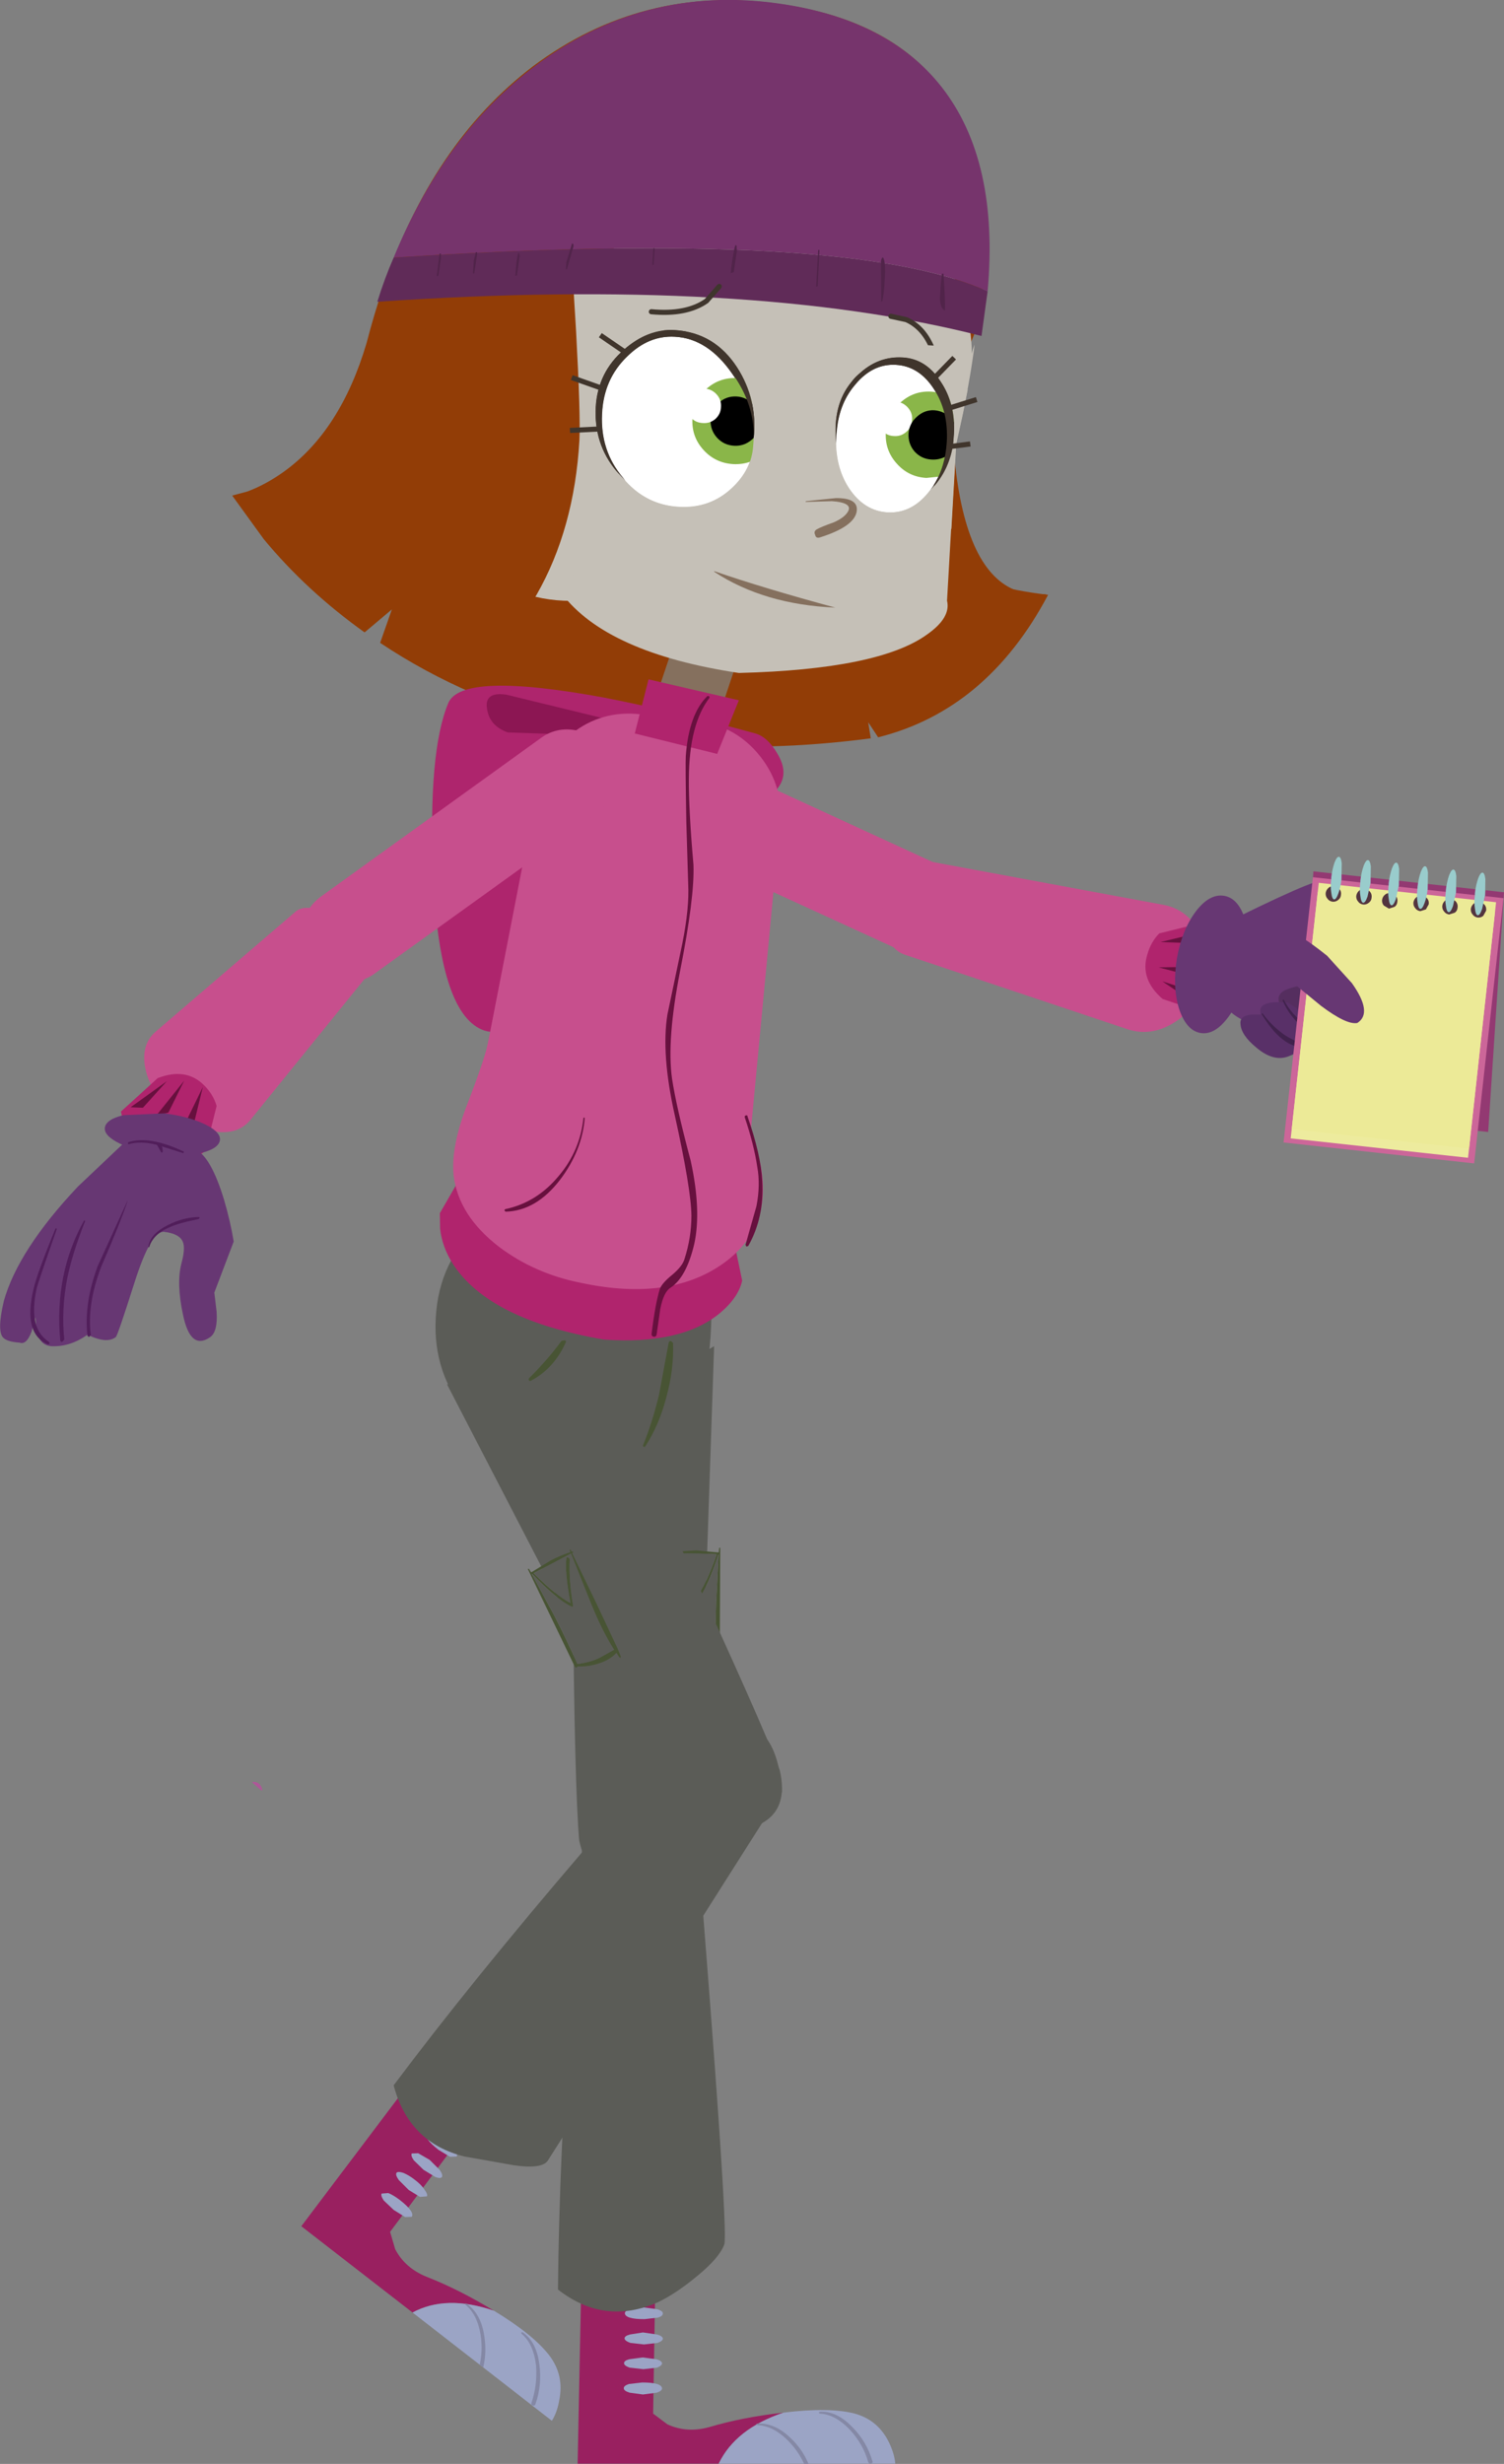 <?xml version="1.0" encoding="UTF-8" standalone="no"?>
<svg xmlns:xlink="http://www.w3.org/1999/xlink" height="482.55px" width="294.75px" xmlns="http://www.w3.org/2000/svg">
  <rect width="100%" height="100%" fill="#808080" stroke="none"/>
  <g transform="matrix(1.0, 0.0, 0.0, 1.0, -462.55, -448.6)">
    <path d="M559.35 504.25 L559.15 504.25 559.5 498.45 Q559.8 497.8 559.9 496.4 L560.1 496.4 560.15 497.3 559.35 504.25" fill="#51244a" fill-rule="evenodd" stroke="none"/>
    <path d="M591.05 595.4 Q594.65 594.1 598.1 595.7 L646.05 617.75 Q649.75 619.5 650.95 623.25 652.0 626.6 650.5 630.0 648.9 633.45 645.4 634.7 L638.4 634.45 590.4 612.45 Q586.95 610.85 585.7 607.2 584.4 603.7 585.95 600.2 587.55 596.7 591.05 595.4" fill="#c74f8d" fill-rule="evenodd" stroke="none"/>
    <path d="M650.8 494.5 Q643.25 567.3 667.6 564.95 L645.6 573.9 Q623.35 583.15 617.7 569.85 612.1 556.55 612.25 537.85 612.4 519.05 618.25 505.95 624.15 492.7 632.3 492.75 L637.2 492.75 650.8 494.5" fill="#923d06" fill-rule="evenodd" stroke="none"/>
    <path d="M616.1 921.1 Q606.7 924.25 603.4 931.1 L575.75 931.1 576.45 896.65 590.95 897.15 590.55 921.3 593.35 923.4 Q597.15 925.15 601.5 923.95 608.05 922.0 616.1 921.1" fill="#992060" fill-rule="evenodd" stroke="none"/>
    <path d="M630.1 921.3 Q634.7 922.6 636.8 927.0 637.85 929.2 638.0 931.1 L603.4 931.1 Q606.7 924.25 616.1 921.1 625.15 920.0 630.1 921.3" fill="#9ba4c5" fill-rule="evenodd" stroke="none"/>
    <path d="M592.45 901.65 Q592.5 902.2 591.45 902.5 L588.85 902.8 Q585.1 902.8 585.0 901.65 585.0 901.2 586.0 900.85 L588.7 900.5 591.35 900.85 Q592.45 901.2 592.45 901.65" fill="#9ba4c5" fill-rule="evenodd" stroke="none"/>
    <path d="M586.0 905.8 L588.55 905.4 591.3 905.8 Q592.4 906.1 592.45 906.6 592.5 907.05 591.4 907.45 L588.75 907.75 586.1 907.45 Q585.0 907.05 584.95 906.6 584.9 906.1 586.0 905.8" fill="#9ba4c5" fill-rule="evenodd" stroke="none"/>
    <path d="M585.85 910.65 L588.5 910.3 591.2 910.65 Q592.25 910.95 592.3 911.45 592.3 911.9 591.3 912.3 L588.65 912.6 585.95 912.3 Q584.85 911.9 584.85 911.45 584.8 910.95 585.85 910.65" fill="#9ba4c5" fill-rule="evenodd" stroke="none"/>
    <path d="M585.8 915.5 L588.4 915.2 Q592.2 915.2 592.3 916.35 592.3 916.85 591.25 917.2 L588.55 917.55 585.95 917.2 Q584.8 916.85 584.8 916.35 584.75 915.85 585.8 915.5" fill="#9ba4c5" fill-rule="evenodd" stroke="none"/>
    <path d="M620.15 931.15 Q619.0 928.6 616.85 926.45 613.95 923.65 610.95 923.55 L610.8 923.4 Q610.8 923.25 610.95 923.25 614.25 923.05 617.3 925.9 619.8 928.2 621.0 931.15 L620.15 931.15" fill="#8488a5" fill-rule="evenodd" stroke="none"/>
    <path d="M623.2 921.3 L623.05 921.15 Q623.05 920.95 623.2 920.95 626.45 920.7 629.55 923.9 632.4 926.75 633.5 930.55 633.7 930.95 633.3 931.05 632.9 931.2 632.7 930.8 631.75 927.35 629.15 924.5 626.2 921.4 623.2 921.3" fill="#8488a5" fill-rule="evenodd" stroke="none"/>
    <path d="M559.35 901.15 Q550.0 897.95 543.4 901.5 L521.6 884.6 542.4 857.05 553.45 866.35 539.0 885.7 540.0 889.1 Q541.95 892.8 546.15 894.5 552.45 896.95 559.35 901.15" fill="#992060" fill-rule="evenodd" stroke="none"/>
    <path d="M570.2 909.9 Q573.15 913.8 572.15 918.65 571.75 921.05 570.7 922.7 L543.4 901.5 Q550.0 897.95 559.35 901.15 567.05 905.8 570.2 909.9" fill="#9ba4c5" fill-rule="evenodd" stroke="none"/>
    <path d="M552.05 870.95 L550.75 871.0 548.5 869.65 Q545.55 867.35 546.15 866.4 L547.45 866.35 549.75 867.7 551.65 869.6 Q552.3 870.55 552.05 870.95" fill="#9ba4c5" fill-rule="evenodd" stroke="none"/>
    <path d="M544.5 870.3 L546.75 871.6 548.7 873.55 Q549.4 874.55 549.15 874.95 548.9 875.35 547.85 874.95 L545.55 873.55 543.65 871.7 Q543.0 870.75 543.25 870.35 L544.5 870.3" fill="#9ba4c5" fill-rule="evenodd" stroke="none"/>
    <path d="M541.6 874.15 Q542.7 874.6 543.9 875.55 545.1 876.45 545.75 877.45 546.45 878.4 546.2 878.75 L544.85 878.85 542.65 877.5 540.7 875.55 Q540.0 874.55 540.25 874.15 540.5 873.8 541.6 874.15" fill="#9ba4c5" fill-rule="evenodd" stroke="none"/>
    <path d="M538.65 878.1 Q539.65 878.5 540.9 879.45 543.85 881.75 543.25 882.75 L541.95 882.8 539.7 881.4 537.75 879.55 Q537.1 878.55 537.35 878.2 L538.65 878.1" fill="#9ba4c5" fill-rule="evenodd" stroke="none"/>
    <path d="M556.55 911.75 Q557.2 908.95 556.75 905.95 556.1 901.9 553.8 900.0 L553.7 899.75 553.95 899.75 Q556.65 901.55 557.4 905.7 558.0 909.15 557.25 912.25 L556.55 911.75" fill="#8488a5" fill-rule="evenodd" stroke="none"/>
    <path d="M564.75 905.65 L564.7 905.4 564.95 905.35 Q567.7 907.2 568.25 911.65 568.8 915.7 567.5 919.4 567.35 919.85 567.0 919.7 566.6 919.65 566.7 919.2 567.9 915.75 567.6 911.85 567.1 907.6 564.75 905.65" fill="#8488a5" fill-rule="evenodd" stroke="none"/>
    <path d="M602.5 712.25 L599.35 805.4 Q599.25 808.45 596.1 811.55 592.95 814.65 588.85 816.0 578.3 819.5 576.05 809.0 575.15 798.2 574.85 762.25 L574.6 728.65 602.5 712.25" fill="#5b5c57" fill-rule="evenodd" stroke="none"/>
    <path d="M594.75 752.5 L594.75 752.15 Q594.5 751.9 594.5 752.15 L594.5 752.5 594.3 752.55 594.3 752.8 594.5 752.85 594.4 763.7 594.45 773.45 594.45 773.6 594.45 773.85 594.6 775.2 594.75 775.45 594.9 775.3 595.05 774.15 599.0 774.5 Q601.15 774.25 603.05 773.25 L603.25 773.25 603.6 772.9 603.7 751.8 603.65 751.7 Q603.5 751.7 603.5 751.8 L603.4 752.65 598.95 752.25 594.75 752.5 M595.6 753.3 Q595.35 753.55 595.55 753.85 597.35 757.15 598.75 762.1 598.8 762.45 599.15 762.2 601.25 759.5 603.35 753.0 L603.4 753.0 602.9 762.35 Q602.7 768.35 602.9 772.8 600.3 773.65 598.5 773.65 L595.15 773.5 Q595.7 769.3 595.4 763.7 L594.75 752.85 Q600.1 752.8 603.0 753.0 600.95 758.9 599.05 761.45 597.45 755.4 596.0 753.25 L595.6 753.3" fill="#485434" fill-rule="evenodd" stroke="none"/>
    <path d="M595.6 753.3 L596.0 753.25 Q597.45 755.4 599.05 761.45 600.95 758.9 603.0 753.0 600.1 752.8 594.75 752.85 L595.4 763.7 Q595.7 769.3 595.15 773.5 L598.5 773.65 Q600.3 773.65 602.9 772.8 602.7 768.35 602.9 762.35 L603.4 753.0 603.35 753.0 Q601.25 759.5 599.15 762.2 598.8 762.45 598.75 762.1 597.35 757.15 595.55 753.85 595.35 753.55 595.6 753.3" fill="#5b5c57" fill-rule="evenodd" stroke="none"/>
    <path d="M598.85 804.75 Q605.4 885.55 604.5 888.15 603.6 890.7 599.3 894.25 595.05 897.8 591.45 899.5 581.0 904.1 571.9 897.0 572.1 871.85 574.5 837.45 L576.85 808.0 Q578.7 803.05 582.45 800.15 589.75 794.35 598.85 804.75" fill="#5b5c57" fill-rule="evenodd" stroke="none"/>
    <path d="M550.15 719.7 L582.1 722.1 596.4 752.55 Q611.45 785.1 615.35 795.25 617.8 805.65 606.85 807.2 602.65 807.8 598.5 806.4 594.35 805.05 592.95 802.35 L550.15 719.7" fill="#5b5c57" fill-rule="evenodd" stroke="none"/>
    <path d="M573.9 753.65 Q574.2 753.75 574.2 754.15 574.0 757.9 574.85 763.0 574.95 763.35 574.55 763.25 571.55 761.8 566.85 756.85 L566.8 756.9 571.25 765.15 Q573.95 770.45 575.7 774.5 578.4 774.1 580.0 773.3 L582.9 771.7 Q580.6 768.1 578.5 762.95 L574.45 752.85 567.15 756.7 Q571.55 761.1 574.35 762.55 573.2 756.4 573.55 753.8 573.55 753.45 573.9 753.65 M574.35 752.6 L574.2 752.25 Q574.3 751.9 574.4 752.15 L574.55 752.5 574.8 752.45 574.9 752.65 574.65 752.75 579.4 762.55 583.55 771.4 583.6 771.5 583.7 771.75 584.2 773.0 584.15 773.3 583.95 773.2 583.35 772.3 Q582.05 773.7 579.95 774.35 577.9 775.05 575.75 774.95 L575.6 775.15 Q575.3 775.25 575.15 774.9 L566.0 755.9 566.05 755.85 566.2 755.85 566.65 756.55 570.5 754.2 Q572.65 753.1 574.35 752.6" fill="#485434" fill-rule="evenodd" stroke="none"/>
    <path d="M573.9 753.65 Q573.55 753.45 573.55 753.8 573.2 756.4 574.35 762.55 571.55 761.1 567.15 756.7 L574.45 752.85 578.5 762.95 Q580.6 768.1 582.9 771.7 L580.0 773.3 Q578.4 774.1 575.7 774.5 573.95 770.45 571.25 765.15 L566.8 756.9 566.85 756.85 Q571.55 761.8 574.55 763.25 574.95 763.35 574.85 763.0 574.0 757.9 574.2 754.15 574.2 753.75 573.9 753.65" fill="#5b5c57" fill-rule="evenodd" stroke="none"/>
    <path d="M615.8 799.5 Q614.85 785.55 605.65 785.75 600.9 785.75 596.55 788.6 L577.15 810.75 Q554.75 836.9 539.7 857.0 542.65 868.25 553.6 870.95 L563.2 872.65 Q569.0 873.5 570.0 871.6 L615.8 799.5" fill="#5b5c57" fill-rule="evenodd" stroke="none"/>
    <path d="M512.05 797.75 Q511.9 797.6 512.1 797.6 513.45 797.45 513.95 799.0 L513.9 799.25 513.75 799.25 512.05 797.75" fill="#ae5798" fill-rule="evenodd" stroke="none"/>
    <path d="M615.1 449.35 Q636.15 452.2 646.4 464.95 659.5 481.05 654.2 511.65 L654.0 512.8 Q643.65 537.7 643.1 549.45 642.5 562.05 667.95 565.1 656.0 587.65 634.65 593.0 L632.7 590.05 633.2 593.2 Q602.1 597.3 575.65 591.05 554.35 586.05 537.05 574.5 L539.35 567.95 534.0 572.45 Q522.65 564.35 514.25 554.2 L508.05 545.65 511.05 544.85 Q514.65 543.5 518.15 541.0 529.3 533.0 534.4 515.75 535.85 510.15 537.6 505.0 547.3 476.55 567.05 461.55 588.4 445.6 615.1 449.35" fill="#923d06" fill-rule="evenodd" stroke="none"/>
    <path d="M614.9 596.2 Q617.2 600.0 615.05 602.85 606.25 614.95 588.45 631.7 565.1 653.75 557.0 650.25 548.6 646.7 547.45 620.05 546.4 595.85 550.4 586.3 553.0 580.05 581.1 585.25 595.3 588.05 610.6 592.25 613.0 592.95 614.9 596.2" fill="#ae256d" fill-rule="evenodd" stroke="none"/>
    <path d="M608.25 595.95 Q611.55 598.45 613.85 601.7 608.3 596.4 598.0 593.65 589.45 591.35 580.3 591.3 L571.1 592.35 562.1 592.05 Q558.5 590.8 558.0 587.45 557.4 584.0 561.8 584.65 L608.25 595.95" fill="#8c1653" fill-rule="evenodd" stroke="none"/>
    <path d="M643.05 617.0 L690.5 625.8 Q695.1 626.65 697.5 630.95 699.9 635.3 698.55 640.55 L698.4 641.25 Q696.7 646.5 692.35 649.05 688.05 651.6 683.6 650.2 L639.8 635.55 Q637.45 634.75 636.3 631.7 635.15 628.65 635.75 625.0 636.35 621.3 638.45 618.95 640.6 616.55 643.05 617.0" fill="#c74f8d" fill-rule="evenodd" stroke="none"/>
    <path d="M687.4 635.55 Q688.1 633.05 689.75 631.4 L698.45 629.25 701.75 631.35 Q704.95 634.15 704.8 638.2 704.7 642.2 702.15 645.25 L699.6 647.35 690.4 644.25 Q685.9 640.35 687.4 635.55" fill="#b0246d" fill-rule="evenodd" stroke="none"/>
    <path d="M697.2 633.35 L690.0 633.1 697.2 631.35 697.2 633.35 M690.35 640.8 L697.45 643.05 696.3 644.8 690.35 640.8 M689.6 638.05 L697.1 637.95 696.65 639.9 689.6 638.05" fill="#67103e" fill-rule="evenodd" stroke="none"/>
    <path d="M547.95 706.65 Q548.55 695.55 556.75 688.15 564.95 680.7 575.9 681.35 587.0 681.95 594.65 689.65 602.55 697.6 601.9 708.5 601.3 725.05 592.55 731.2 585.85 735.7 572.85 735.0 561.9 734.35 554.6 726.1 547.3 717.8 547.95 706.65" fill="#5b5c57" fill-rule="evenodd" stroke="none"/>
    <path d="M593.6 711.55 Q593.65 711.25 594.05 711.25 L594.45 711.6 Q594.65 716.75 593.15 722.2 591.7 727.8 588.95 731.95 L588.65 731.95 588.55 731.7 Q590.35 727.35 591.7 721.8 L593.6 711.55" fill="#485434" fill-rule="evenodd" stroke="none"/>
    <path d="M572.6 711.2 L573.25 711.1 Q573.6 711.25 573.4 711.55 571.1 716.65 566.6 719.0 566.35 719.15 566.2 718.9 566.1 718.65 566.25 718.5 569.85 714.95 572.6 711.2" fill="#485434" fill-rule="evenodd" stroke="none"/>
    <path d="M606.5 692.2 L608.0 699.4 Q607.3 702.7 603.6 705.8 596.05 712.0 580.9 710.95 558.45 707.1 551.35 696.2 549.2 692.85 548.8 689.25 L548.75 686.2 555.9 673.8 606.5 692.2" fill="#b0246d" fill-rule="evenodd" stroke="none"/>
    <path d="M601.2 595.45 L589.0 591.4 594.55 574.9 606.75 578.9 601.2 595.45" fill="#85705e" fill-rule="evenodd" stroke="none"/>
    <path d="M623.1 483.65 Q646.25 490.5 651.45 507.95 653.0 513.15 653.0 517.85 653.2 516.95 653.55 516.1 652.75 522.45 651.25 529.45 L649.9 535.55 648.15 566.25 Q648.95 569.55 644.25 572.85 634.8 579.7 607.35 580.4 581.45 576.5 572.6 564.8 569.8 561.1 569.1 557.15 L568.9 553.85 556.65 525.95 556.55 524.8 Q560.0 528.0 564.25 531.25 564.6 528.35 565.9 523.95 568.5 515.2 573.5 507.8 589.45 484.25 623.1 483.65" fill="#c5c0b7" fill-rule="evenodd" stroke="none"/>
    <path d="M558.95 525.6 L563.75 527.9 Q569.0 532.3 571.3 542.2 L575.85 566.25 Q564.3 566.75 555.15 559.15 545.95 551.45 546.5 541.8 547.0 532.9 550.85 528.75 554.05 525.3 558.95 525.6" fill="#c5c0b7" fill-rule="evenodd" stroke="none"/>
    <path d="M611.55 596.75 Q616.3 602.8 615.35 610.35 L608.5 682.7 Q607.55 690.0 600.7 694.4 594.05 698.5 586.2 697.6 L575.1 696.2 Q567.05 695.3 560.25 688.6 553.15 681.6 554.0 674.3 L567.6 604.55 Q568.5 597.0 574.5 592.35 580.45 587.6 588.15 588.5 L599.25 589.8 Q606.8 590.75 611.55 596.75" fill="#c74f8d" fill-rule="evenodd" stroke="none"/>
    <path d="M589.8 650.85 Q599.5 649.4 603.0 654.65 605.3 657.9 608.8 668.35 616.85 686.15 605.15 695.4 594.4 703.75 576.2 699.8 567.25 698.0 560.3 692.75 552.4 686.65 551.45 678.8 550.9 673.45 553.9 665.45 557.85 655.25 558.3 652.25 L589.8 650.85" fill="#c74f8d" fill-rule="evenodd" stroke="none"/>
    <path d="M576.9 667.5 L577.15 667.5 Q576.65 673.9 572.35 679.6 567.65 685.75 561.65 685.9 L561.45 685.75 Q561.35 685.5 561.6 685.4 567.75 684.1 572.05 678.9 576.25 673.95 576.9 667.5" fill="#67103e" fill-rule="evenodd" stroke="none"/>
    <path d="M608.5 667.4 Q608.45 667.1 608.75 667.05 609.05 666.95 609.05 667.25 611.65 674.7 611.95 679.95 612.35 687.0 609.2 692.6 L608.85 692.75 608.65 692.4 610.8 684.8 Q611.6 680.65 610.95 677.1 610.3 672.75 608.5 667.4" fill="#67103e" fill-rule="evenodd" stroke="none"/>
    <path d="M603.1 596.25 L586.95 592.25 589.65 581.65 607.35 585.75 603.1 596.25" fill="#b0246d" fill-rule="evenodd" stroke="none"/>
    <path d="M582.85 602.25 Q582.25 605.95 579.15 608.2 L536.2 639.1 Q533.05 641.5 529.0 640.7 525.4 639.95 523.4 637.0 521.15 633.95 521.75 630.2 522.35 626.45 525.5 624.15 L568.4 593.25 Q571.45 590.95 575.25 591.6 578.95 592.2 581.2 595.3 583.45 598.45 582.85 602.25" fill="#c74f8d" fill-rule="evenodd" stroke="none"/>
    <path d="M520.4 627.2 Q521.8 625.9 524.85 626.7 527.85 627.45 530.75 629.7 533.75 631.95 535.05 634.7 536.35 637.4 535.15 638.9 L511.65 667.9 Q509.3 670.8 504.9 670.25 500.3 669.7 496.25 666.15 L495.6 665.6 Q491.7 661.9 490.95 657.4 490.25 653.05 493.05 650.65 L520.4 627.2" fill="#c74f8d" fill-rule="evenodd" stroke="none"/>
    <path d="M499.45 675.8 Q495.4 677.3 491.9 675.25 488.35 673.25 487.0 669.6 L486.25 666.3 493.45 659.75 Q499.0 657.6 502.55 661.15 504.35 662.95 505.0 665.2 L502.8 674.0 Q501.45 675.1 499.45 675.8" fill="#b0246d" fill-rule="evenodd" stroke="none"/>
    <path d="M500.65 668.25 L498.5 669.3 502.3 661.5 500.65 668.25 M495.55 666.5 L493.15 667.1 498.65 660.25 495.55 666.5 M490.55 665.55 L488.15 665.45 495.25 660.35 490.55 665.55" fill="#67103e" fill-rule="evenodd" stroke="none"/>
    <path d="M601.2 584.9 L601.55 584.95 601.6 585.25 Q597.6 590.45 597.55 601.1 597.5 607.1 598.45 617.95 598.7 624.3 595.8 638.95 593.2 652.3 594.25 659.8 595.05 665.2 597.9 675.9 600.05 685.7 598.6 692.25 597.05 698.8 593.95 700.8 592.6 701.65 591.95 704.95 L591.25 709.85 Q591.2 710.4 590.75 710.4 590.2 710.35 590.25 709.8 591.0 703.7 591.9 700.95 592.35 699.85 594.25 698.3 596.3 696.6 596.7 695.15 598.05 690.95 598.05 686.7 598.0 681.55 594.8 667.05 592.1 655.05 593.35 647.3 L595.9 635.15 Q597.5 627.85 597.45 622.9 L597.05 609.5 Q596.85 598.05 596.95 596.65 597.55 588.45 601.2 584.9" fill="#67103e" fill-rule="evenodd" stroke="none"/>
    <path d="M488.95 670.45 L500.85 673.7 Q503.9 675.15 506.45 683.55 507.7 687.8 508.35 691.75 L504.55 701.75 505.0 705.5 Q505.25 709.45 503.7 710.5 499.85 713.15 498.4 706.0 497.1 699.95 498.1 696.05 498.9 693.15 498.4 691.85 497.75 690.2 494.7 689.85 492.15 689.65 489.0 699.5 485.6 710.2 485.25 710.45 483.5 711.85 479.7 710.0 476.3 712.4 472.7 712.25 470.4 712.15 469.75 709.35 L469.5 706.55 468.75 709.35 Q467.75 712.05 466.4 711.55 464.0 711.4 463.2 710.6 461.9 709.35 463.3 703.4 466.1 693.4 477.85 680.95 L488.95 670.45" fill="#673773" fill-rule="evenodd" stroke="none"/>
    <path d="M505.65 671.9 Q505.4 673.55 502.0 674.4 L493.95 674.7 Q489.25 674.15 486.1 672.6 482.9 671.05 483.1 669.45 483.35 667.8 486.75 667.0 L494.8 666.65 Q499.45 667.25 502.65 668.75 505.85 670.3 505.65 671.9" fill="#673773" fill-rule="evenodd" stroke="none"/>
    <path d="M487.5 683.85 L487.55 683.85 Q486.05 688.3 482.4 696.65 479.55 704.1 480.35 710.05 L480.0 710.45 479.7 710.25 Q478.95 703.95 481.7 696.55 L487.5 683.85" fill="#511e5a" fill-rule="evenodd" stroke="none"/>
    <path d="M479.05 687.6 L479.25 687.7 Q476.7 694.1 475.7 699.1 474.55 705.2 475.15 710.95 L474.75 711.4 Q474.4 711.45 474.35 711.05 473.2 698.0 479.05 687.6" fill="#511e5a" fill-rule="evenodd" stroke="none"/>
    <path d="M473.45 689.15 L473.7 689.25 Q469.95 699.95 469.75 700.9 468.0 708.8 472.15 711.4 L472.3 711.75 471.95 711.9 Q467.05 709.8 469.1 701.15 469.75 698.15 473.45 689.15" fill="#511e5a" fill-rule="evenodd" stroke="none"/>
    <path d="M487.75 672.7 L487.6 672.55 487.7 672.3 Q491.8 670.95 498.6 674.15 L498.5 674.45 493.25 672.8 Q490.1 672.0 487.75 672.7" fill="#511e5a" fill-rule="evenodd" stroke="none"/>
    <path d="M493.05 672.35 Q493.0 672.15 493.2 672.25 494.45 672.55 494.45 674.15 L494.3 674.35 494.15 674.3 493.05 672.35" fill="#511e5a" fill-rule="evenodd" stroke="none"/>
    <path d="M491.8 692.85 L491.6 692.85 Q491.9 690.3 495.5 688.5 498.5 687.0 501.5 686.95 L501.7 687.05 501.5 687.35 Q497.65 688.1 495.8 688.95 492.45 690.35 491.8 692.85" fill="#511e5a" fill-rule="evenodd" stroke="none"/>
    <path d="M576.3 495.35 Q574.55 497.1 574.5 497.85 L575.45 513.5 Q576.35 530.0 576.1 534.85 575.1 552.15 567.7 565.1 558.95 579.9 546.0 579.15 542.65 578.95 542.75 575.55 L543.6 571.95 540.05 557.4 Q536.4 543.05 536.75 536.95 537.85 517.45 558.3 499.8 566.05 492.95 572.1 490.95 578.35 488.9 578.1 493.5 L576.3 495.35" fill="#923d06" fill-rule="evenodd" stroke="none"/>
    <path d="M539.7 499.05 Q549.4 475.5 566.45 462.25 588.15 445.45 615.25 449.3 636.65 452.35 647.1 465.65 658.4 480.1 656.1 505.65 628.7 493.3 539.7 499.05" fill="#76346c" fill-rule="evenodd" stroke="none"/>
    <path d="M656.1 505.65 L654.9 514.4 Q609.25 502.75 536.5 507.7 537.9 503.15 539.7 499.05 628.7 493.3 656.1 505.65" fill="#602b58" fill-rule="evenodd" stroke="none"/>
    <path d="M635.95 503.25 Q635.8 506.25 635.45 507.65 L635.25 507.65 635.2 499.85 Q635.25 499.15 635.6 499.0 636.15 499.8 635.95 503.25 M646.9 504.5 L647.15 502.2 647.45 502.2 Q647.8 506.8 647.75 509.4 646.85 509.05 646.75 507.0 L646.9 504.5 M590.85 497.25 L590.65 500.5 590.4 500.45 590.6 497.2 590.85 497.25 M574.95 496.8 L574.35 498.9 573.65 501.35 573.45 501.3 573.55 499.95 574.65 496.3 574.9 496.35 574.95 496.8 M623.15 497.55 L622.8 504.65 622.5 504.75 622.9 497.55 623.15 497.55 M605.75 502.1 Q606.15 498.4 606.65 496.65 L606.9 496.65 606.95 497.85 606.35 501.9 605.75 502.1 M564.4 498.75 L563.85 502.55 563.55 502.6 Q563.75 499.6 564.1 498.15 L564.3 498.2 564.4 498.75 M556.05 498.55 L555.5 502.15 555.25 502.15 555.4 499.65 555.8 498.0 556.05 498.0 556.05 498.55 M548.95 499.25 L548.45 502.6 548.15 502.7 548.7 498.25 548.95 498.25 548.95 499.25" fill="#51244a" fill-rule="evenodd" stroke="none"/>
    <path d="M699.75 638.65 Q699.1 634.3 701.55 631.0 L700.5 630.5 Q720.2 620.6 722.4 620.9 724.55 621.2 738.65 629.0 L722.85 639.05 Q722.7 640.3 721.8 641.9 720.05 644.8 716.35 647.6 711.9 650.9 707.05 648.8 704.0 647.55 702.4 645.35 700.25 642.45 699.75 638.65" fill="#673773" fill-rule="evenodd" stroke="none"/>
    <path d="M724.5 652.25 L720.7 651.0 Q716.35 649.15 714.3 646.65 712.1 644.1 714.0 642.75 714.8 642.15 718.55 641.3 L734.15 643.7 724.5 652.25" fill="#552e5f" fill-rule="evenodd" stroke="none"/>
    <path d="M715.0 644.95 L721.4 649.35 Q721.95 649.8 721.9 650.55 721.9 651.95 719.05 653.05 716.0 654.2 712.65 651.4 709.65 648.95 709.55 646.7 709.4 645.25 711.75 644.95 712.95 644.8 715.0 644.95" fill="#593068" fill-rule="evenodd" stroke="none"/>
    <path d="M711.0 647.3 L717.5 651.75 Q718.05 652.25 718.0 652.95 717.95 654.35 715.15 655.45 712.15 656.65 708.75 653.75 705.75 651.3 705.65 649.1 705.5 647.55 707.75 647.3 L711.0 647.3" fill="#593068" fill-rule="evenodd" stroke="none"/>
    <path d="M713.9 644.5 Q714.05 644.3 714.15 644.4 715.65 647.35 718.5 649.3 720.35 650.55 724.45 652.25 L724.6 652.45 Q724.55 652.6 724.35 652.6 721.05 652.5 718.1 650.0 715.25 647.7 713.9 644.5" fill="#41224d" fill-rule="evenodd" stroke="none"/>
    <path d="M709.8 647.2 Q709.95 646.95 710.0 647.1 711.6 649.25 713.7 650.85 714.5 651.5 715.9 652.2 L718.3 653.35 718.4 653.5 718.2 653.75 Q713.8 653.8 709.8 647.2" fill="#41224d" fill-rule="evenodd" stroke="none"/>
    <path d="M702.5 624.05 Q705.3 624.55 706.6 628.8 707.85 633.1 706.9 638.65 705.9 644.2 703.3 647.75 700.6 651.4 697.8 650.9 695.0 650.4 693.6 646.1 692.3 641.85 693.2 636.25 694.2 630.7 696.9 627.1 699.6 623.55 702.5 624.05" fill="#673773" fill-rule="evenodd" stroke="none"/>
    <path d="M751.5 624.45 L753.45 624.65 753.05 626.65 Q752.65 627.7 752.25 627.65 751.9 627.6 751.65 626.5 751.45 625.6 751.5 624.45" fill="#edeb9e" fill-rule="evenodd" stroke="none"/>
    <path d="M753.7 622.95 L757.3 623.35 754.2 670.3 716.85 666.15 719.95 619.25 751.7 622.75 751.7 623.1 Q751.65 624.1 751.85 624.95 752.1 625.95 752.45 626.0 752.85 626.05 753.25 625.1 L753.65 623.3 753.7 622.95" fill="#933972" fill-rule="evenodd" stroke="none"/>
    <path d="M751.65 626.25 Q751.8 627.4 752.2 627.45 752.6 627.5 753.05 626.4 L753.6 624.1 757.2 624.5 751.45 676.45 714.1 672.35 719.85 620.4 751.6 623.9 Q751.45 625.25 751.65 626.25" fill="#cc6699" fill-rule="evenodd" stroke="none"/>
    <path d="M720.8 623.3 L755.55 627.1 750.25 675.35 715.5 671.55 720.8 623.3" fill="#edeb9e" fill-rule="evenodd" stroke="none"/>
    <path d="M752.05 630.25 Q751.4 630.15 751.05 629.65 750.65 629.2 750.7 628.55 750.8 627.9 751.3 627.5 751.7 627.15 752.35 627.25 753.0 627.3 753.4 627.75 753.8 628.25 753.7 628.9 L753.15 629.9 Q752.7 630.3 752.05 630.25" fill="#53353f" fill-rule="evenodd" stroke="none"/>
    <path d="M746.35 629.6 Q745.7 629.5 745.35 629.0 744.95 628.55 745.0 627.9 745.1 627.25 745.6 626.85 746.0 626.5 746.65 626.6 747.3 626.65 747.7 627.1 748.1 627.6 748.0 628.25 L747.45 629.25 Q747.0 629.65 746.35 629.6" fill="#53353f" fill-rule="evenodd" stroke="none"/>
    <path d="M740.65 628.95 Q740.0 628.85 739.65 628.35 739.25 627.9 739.3 627.25 739.4 626.6 739.9 626.2 L740.95 625.95 Q741.6 626.0 742.0 626.45 742.4 626.95 742.3 627.6 L741.75 628.6 Q741.3 629.0 740.65 628.95" fill="#53353f" fill-rule="evenodd" stroke="none"/>
    <path d="M734.6 628.35 L733.6 627.75 Q733.2 627.3 733.25 626.65 733.35 626.0 733.85 625.6 734.25 625.25 734.9 625.35 735.55 625.4 735.95 625.85 736.35 626.35 736.25 627.0 L735.7 628.0 734.6 628.35" fill="#53353f" fill-rule="evenodd" stroke="none"/>
    <path d="M729.5 627.7 L728.5 627.1 Q728.1 626.65 728.15 626.0 728.25 625.35 728.75 624.95 729.15 624.6 729.8 624.7 730.45 624.75 730.85 625.2 731.25 625.7 731.15 626.35 731.1 627.0 730.6 627.35 730.15 627.75 729.5 627.7" fill="#53353f" fill-rule="evenodd" stroke="none"/>
    <path d="M723.45 627.0 Q722.8 626.9 722.45 626.4 722.05 625.95 722.1 625.3 722.2 624.65 722.7 624.25 723.1 623.9 723.75 624.0 724.4 624.05 724.8 624.5 725.2 625.0 725.1 625.65 725.05 626.3 724.55 626.65 L723.45 627.0" fill="#53353f" fill-rule="evenodd" stroke="none"/>
    <path d="M721.0 621.5 L755.75 625.3 750.45 673.55 715.7 669.75 721.0 621.5" fill="#ecea97" fill-rule="evenodd" stroke="none"/>
    <path d="M752.15 628.3 Q751.5 628.2 751.15 627.7 750.75 627.25 750.8 626.6 750.9 625.95 751.4 625.55 751.8 625.2 752.45 625.3 753.1 625.35 753.5 625.8 753.9 626.3 753.8 626.95 L753.25 627.95 Q752.8 628.35 752.15 628.3" fill="#53353f" fill-rule="evenodd" stroke="none"/>
    <path d="M746.55 627.7 Q745.9 627.6 745.55 627.1 745.15 626.65 745.2 626.0 745.3 625.35 745.8 624.95 746.2 624.6 746.85 624.7 747.5 624.75 747.9 625.2 748.3 625.7 748.2 626.35 748.15 627.0 747.65 627.35 L746.55 627.7" fill="#53353f" fill-rule="evenodd" stroke="none"/>
    <path d="M740.9 627.05 Q740.25 626.95 739.9 626.45 739.5 626.0 739.55 625.35 739.65 624.7 740.15 624.3 740.55 623.95 741.2 624.05 741.85 624.1 742.25 624.55 742.65 625.05 742.55 625.7 L742.0 626.7 740.9 627.05" fill="#53353f" fill-rule="evenodd" stroke="none"/>
    <path d="M734.75 626.55 L733.75 625.95 Q733.35 625.5 733.4 624.85 733.5 624.2 734.0 623.8 734.4 623.45 735.05 623.55 735.7 623.6 736.1 624.05 736.5 624.55 736.4 625.2 736.35 625.85 735.85 626.2 L734.75 626.55" fill="#53353f" fill-rule="evenodd" stroke="none"/>
    <path d="M729.7 625.75 Q729.05 625.65 728.7 625.15 728.3 624.7 728.35 624.05 728.45 623.4 728.95 623.0 729.35 622.65 730.0 622.75 730.65 622.8 731.05 623.25 731.45 623.75 731.35 624.4 731.3 625.05 730.8 625.4 730.35 625.8 729.7 625.75" fill="#53353f" fill-rule="evenodd" stroke="none"/>
    <path d="M723.7 625.2 Q723.05 625.1 722.7 624.6 722.3 624.15 722.35 623.5 722.45 622.85 722.95 622.45 723.35 622.1 724.0 622.2 724.65 622.25 725.05 622.7 725.45 623.2 725.35 623.85 725.3 624.5 724.8 624.85 724.35 625.25 723.7 625.2" fill="#53353f" fill-rule="evenodd" stroke="none"/>
    <path d="M752.25 620.6 Q752.7 619.45 753.1 619.5 753.5 619.55 753.65 620.75 L753.6 623.75 753.6 623.95 753.0 626.65 Q752.55 627.9 752.15 627.85 751.75 627.8 751.6 626.5 751.4 625.35 751.6 623.75 L751.6 623.55 Q751.8 621.85 752.25 620.6" fill="#99cccc" fill-rule="evenodd" stroke="none"/>
    <path d="M746.55 620.0 Q747.0 618.85 747.4 618.9 747.8 618.95 747.95 620.15 L747.9 623.15 747.9 623.35 747.3 626.05 Q746.85 627.3 746.45 627.25 746.05 627.2 745.9 625.9 745.7 624.75 745.9 623.15 L745.9 622.95 Q746.1 621.25 746.55 620.0" fill="#99cccc" fill-rule="evenodd" stroke="none"/>
    <path d="M729.8 618.15 Q730.25 617.0 730.65 617.05 731.05 617.1 731.2 618.3 L731.15 621.3 731.15 621.5 730.55 624.2 Q730.1 625.45 729.7 625.4 729.3 625.35 729.15 624.05 728.95 622.9 729.15 621.3 L729.15 621.1 Q729.35 619.4 729.8 618.15" fill="#99cccc" fill-rule="evenodd" stroke="none"/>
    <path d="M735.35 618.65 Q735.8 617.5 736.2 617.55 736.6 617.6 736.75 618.8 L736.7 621.8 736.7 622.0 736.1 624.7 Q735.65 625.95 735.25 625.9 734.85 625.85 734.7 624.55 734.5 623.4 734.7 621.8 L734.7 621.6 Q734.9 619.9 735.35 618.65" fill="#99cccc" fill-rule="evenodd" stroke="none"/>
    <path d="M741.0 619.35 Q741.45 618.2 741.85 618.25 742.25 618.3 742.4 619.5 L742.35 622.5 742.35 622.7 Q742.15 624.3 741.75 625.4 741.3 626.65 740.9 626.6 740.5 626.55 740.35 625.25 740.15 624.1 740.35 622.5 L740.35 622.3 Q740.55 620.6 741.0 619.35" fill="#99cccc" fill-rule="evenodd" stroke="none"/>
    <path d="M724.1 617.5 Q724.55 616.35 724.95 616.4 725.35 616.45 725.5 617.65 L725.45 620.65 725.45 620.85 Q725.25 622.45 724.85 623.55 724.4 624.8 724.0 624.75 723.6 624.7 723.45 623.4 723.25 622.25 723.45 620.65 L723.45 620.45 Q723.65 618.75 724.1 617.5" fill="#99cccc" fill-rule="evenodd" stroke="none"/>
    <path d="M700.9 634.8 Q701.1 632.15 701.9 629.8 L714.85 631.0 Q716.85 631.15 722.65 635.8 L727.5 641.15 Q731.65 647.0 728.55 648.95 726.45 649.35 721.45 645.6 L716.75 641.75 712.4 642.9 Q707.45 643.6 704.1 641.85 700.8 640.05 700.9 634.8" fill="#673773" fill-rule="evenodd" stroke="none"/>
    <path d="M602.55 560.6 L602.5 560.45 Q612.2 563.8 626.25 567.6 612.3 567.0 602.55 560.6" fill="#85705e" fill-rule="evenodd" stroke="none"/>
    <path d="M579.3 528.3 Q579.7 521.5 584.85 517.05 589.55 512.95 594.75 513.25 602.6 513.7 607.05 520.6 611.1 526.95 610.25 534.7 609.85 539.25 605.4 542.9 600.55 546.9 594.35 546.55 587.7 546.2 583.3 540.8 578.9 535.5 579.3 528.3" fill="#40352c" fill-rule="evenodd" stroke="none"/>
    <path d="M603.5 504.7 L601.0 507.55 Q597.05 510.3 590.2 509.65" fill="none" stroke="#3f362d" stroke-linecap="round" stroke-linejoin="miter-clip" stroke-miterlimit="4.0" stroke-width="1.0"/>
    <path d="M646.85 523.25 Q649.85 527.65 649.5 533.65 649.15 539.75 645.7 543.7 642.35 547.8 637.8 547.55 633.2 547.25 629.7 542.9 626.05 538.35 626.3 532.5 626.4 525.95 630.75 521.95 634.55 518.3 639.45 518.6 644.0 518.85 646.85 523.25" fill="#40352c" fill-rule="evenodd" stroke="none"/>
    <path d="M648.1 535.1 Q647.75 541.15 644.4 545.2 641.0 549.2 636.45 548.95 631.95 548.7 629.0 544.3 626.05 539.95 626.4 533.9 626.75 527.9 630.15 523.85 633.6 519.8 638.1 520.05 642.65 520.3 645.55 524.75 648.45 529.1 648.1 535.1" fill="#ffffff" fill-rule="evenodd" stroke="none"/>
    <path d="M637.15 510.55 L640.15 511.2 Q643.35 512.6 645.05 516.4" fill="none" stroke="#3f362d" stroke-linecap="round" stroke-linejoin="miter-clip" stroke-miterlimit="4.0" stroke-width="1.0"/>
    <path d="M645.05 525.3 Q647.95 525.5 650.15 527.4 L650.05 529.55 649.55 531.35 649.3 532.2 Q648.65 534.35 647.9 538.0 L647.7 538.7 647.05 541.9 644.1 542.2 Q640.6 542.0 638.3 539.4 635.95 536.8 636.15 533.3 636.35 529.85 638.95 527.5 641.55 525.1 645.05 525.3" fill="#8ab649" fill-rule="evenodd" stroke="none"/>
    <path d="M641.3 530.8 Q641.25 532.25 640.2 533.15 639.15 534.1 637.75 534.0 636.35 533.95 635.4 532.9 634.5 531.85 634.55 530.4 634.65 529.05 635.65 528.15 636.7 527.2 638.1 527.25 639.5 527.35 640.45 528.4 641.4 529.45 641.3 530.8" fill="#ffffff" fill-rule="evenodd" stroke="none"/>
    <path d="M594.8 514.55 Q601.3 514.9 606.1 521.9 610.85 528.6 610.15 535.95 609.8 540.6 606.0 544.15 601.7 548.2 595.6 547.85 589.0 547.5 584.55 542.2 580.15 536.85 580.5 529.65 580.8 522.8 585.4 518.4 589.65 514.25 594.8 514.55" fill="#ffffff" fill-rule="evenodd" stroke="none"/>
    <path d="M615.1 531.55 Q614.9 535.05 612.35 537.35 609.75 539.65 606.3 539.5 602.75 539.3 600.4 536.7 598.05 534.1 598.25 530.6 598.4 527.15 600.95 524.8 603.55 522.45 607.1 522.65 610.55 522.8 612.9 525.45 615.25 528.1 615.1 531.55" fill="#8ab649" fill-rule="evenodd" stroke="none"/>
    <path d="M611.45 531.4 Q611.4 533.4 609.9 534.7 608.4 536.0 606.45 535.9 604.4 535.8 603.05 534.3 601.75 532.85 601.8 530.85 601.9 528.85 603.4 527.5 604.85 526.15 606.9 526.25 608.85 526.35 610.25 527.9 611.55 529.4 611.45 531.4" fill="#000000" fill-rule="evenodd" stroke="none"/>
    <path d="M603.85 528.3 Q603.8 529.7 602.75 530.65 601.7 531.55 600.3 531.45 598.9 531.4 597.95 530.4 597.05 529.3 597.1 527.9 597.2 526.5 598.2 525.6 599.25 524.65 600.65 524.7 602.05 524.8 603.0 525.85 603.95 526.9 603.85 528.3" fill="#ffffff" fill-rule="evenodd" stroke="none"/>
    <path d="M640.6 533.5 Q640.75 531.55 642.2 530.25 643.7 528.85 645.65 528.95 647.65 529.1 649.0 530.6 L649.55 531.35 649.3 532.2 Q648.65 534.35 647.9 538.0 646.6 538.7 645.1 538.6 643.15 538.5 641.8 537.05 640.5 535.55 640.6 533.5" fill="#000000" fill-rule="evenodd" stroke="none"/>
    <path d="M651.5 524.85 L652.2 524.9 651.3 529.45 649.95 535.65 649.0 552.2 622.95 550.7 624.95 515.1 651.95 516.65 651.5 524.85 M644.65 544.85 L645.7 543.7 Q648.6 540.4 649.35 535.6 L649.5 533.65 Q649.85 527.65 646.85 523.25 644.0 518.85 639.45 518.6 634.55 518.3 630.75 521.95 626.4 525.95 626.3 532.5 L626.4 535.4 Q626.5 540.5 629.0 544.35 632.0 548.7 636.55 548.95 641.05 549.2 644.35 545.2 L644.65 544.85" fill="#c5c0b7" fill-rule="evenodd" stroke="none"/>
    <path d="M629.5 523.3 Q630.05 522.55 630.75 521.95 L631.4 521.4 Q634.95 518.35 639.45 518.6 644.0 518.85 646.85 523.25 649.85 527.65 649.5 533.65 L649.35 535.6 Q648.6 540.4 645.7 543.7 L645.55 543.6 Q647.8 540.05 648.1 535.15 648.45 529.15 645.55 524.75 642.65 520.3 638.15 520.05 634.75 519.85 632.0 522.1 631.05 522.85 630.2 523.9 627.15 527.4 626.6 532.5 L626.45 533.9 626.4 535.4 626.3 533.9 626.3 532.55 626.3 532.5 Q626.4 527.0 629.45 523.4 L629.5 523.3" fill="#40352c" fill-rule="evenodd" stroke="none"/>
    <path d="M645.7 522.6 L649.55 518.65" fill="none" stroke="#40352c" stroke-linecap="butt" stroke-linejoin="miter-clip" stroke-miterlimit="4.0" stroke-width="1.0"/>
    <path d="M648.5 528.55 L653.95 526.85" fill="none" stroke="#40352c" stroke-linecap="butt" stroke-linejoin="miter-clip" stroke-miterlimit="4.0" stroke-width="1.0"/>
    <path d="M648.8 536.05 L652.7 535.55" fill="none" stroke="#40352c" stroke-linecap="butt" stroke-linejoin="miter-clip" stroke-miterlimit="4.0" stroke-width="1.0"/>
    <path d="M580.25 514.25 L584.65 517.25 580.25 514.25 M576.9 523.4 L577.55 512.45 592.85 513.35 Q588.65 513.75 584.85 517.05 L584.65 517.25 Q581.2 520.3 579.95 524.45 L576.9 523.4 579.95 524.45 579.95 524.5 Q579.4 526.25 579.3 528.3 579.15 530.6 579.55 532.75 580.3 537.2 583.3 540.85 L585.1 542.75 Q589.4 547.55 595.65 547.9 601.75 548.25 606.05 544.15 609.8 540.7 610.15 536.0 L610.25 534.7 610.25 534.45 Q611.05 526.85 607.0 520.6 603.25 514.7 597.05 513.55 L615.7 514.65 Q617.95 531.9 613.65 550.2 L575.5 548.0 576.4 532.85 576.9 523.4 M579.55 532.75 L576.4 532.85 579.55 532.75" fill="#c5c0b7" fill-rule="evenodd" stroke="none"/>
    <path d="M584.65 517.25 L580.25 514.25 M576.9 523.4 L579.95 524.45 M576.4 532.85 L579.55 532.75" fill="none" stroke="#c5c0b7" stroke-linecap="butt" stroke-linejoin="miter-clip" stroke-miterlimit="4.0" stroke-width="1.0"/>
    <path d="M579.95 524.5 L579.95 524.45" fill="none" stroke="#40352c" stroke-linecap="butt" stroke-linejoin="miter-clip" stroke-miterlimit="4.0" stroke-width="1.0"/>
    <path d="M584.65 542.15 L585.1 542.75 583.3 540.8 Q578.9 535.5 579.3 528.3 579.7 521.5 584.85 517.05 589.55 512.95 594.75 513.25 602.6 513.7 607.05 520.6 611.05 526.85 610.25 534.45 610.45 527.85 606.15 521.85 601.4 514.9 594.85 514.55 589.7 514.25 585.5 518.4 580.85 522.85 580.55 529.7 580.2 536.9 584.65 542.15" fill="#40352c" fill-rule="evenodd" stroke="none"/>
    <path d="M585.1 517.6 L580.2 514.25" fill="none" stroke="#40352c" stroke-linecap="butt" stroke-linejoin="miter-clip" stroke-miterlimit="4.0" stroke-width="1.0"/>
    <path d="M580.25 524.55 L574.6 522.55" fill="none" stroke="#40352c" stroke-linecap="butt" stroke-linejoin="miter-clip" stroke-miterlimit="4.0" stroke-width="1.0"/>
    <path d="M580.25 532.6 L574.25 532.9" fill="none" stroke="#40352c" stroke-linecap="butt" stroke-linejoin="miter-clip" stroke-miterlimit="4.0" stroke-width="1.0"/>
    <path d="M628.75 548.75 Q629.7 547.05 625.6 546.75 L620.5 546.9 Q620.35 546.9 620.5 546.75 L626.35 546.15 Q630.8 546.1 630.45 548.7 630.05 551.7 623.25 553.85 622.45 554.1 622.3 553.35 621.95 552.65 622.65 552.25 623.55 551.75 625.95 550.9 628.1 549.95 628.75 548.75" fill="#85705e" fill-rule="evenodd" stroke="none"/>
  </g>
</svg>
